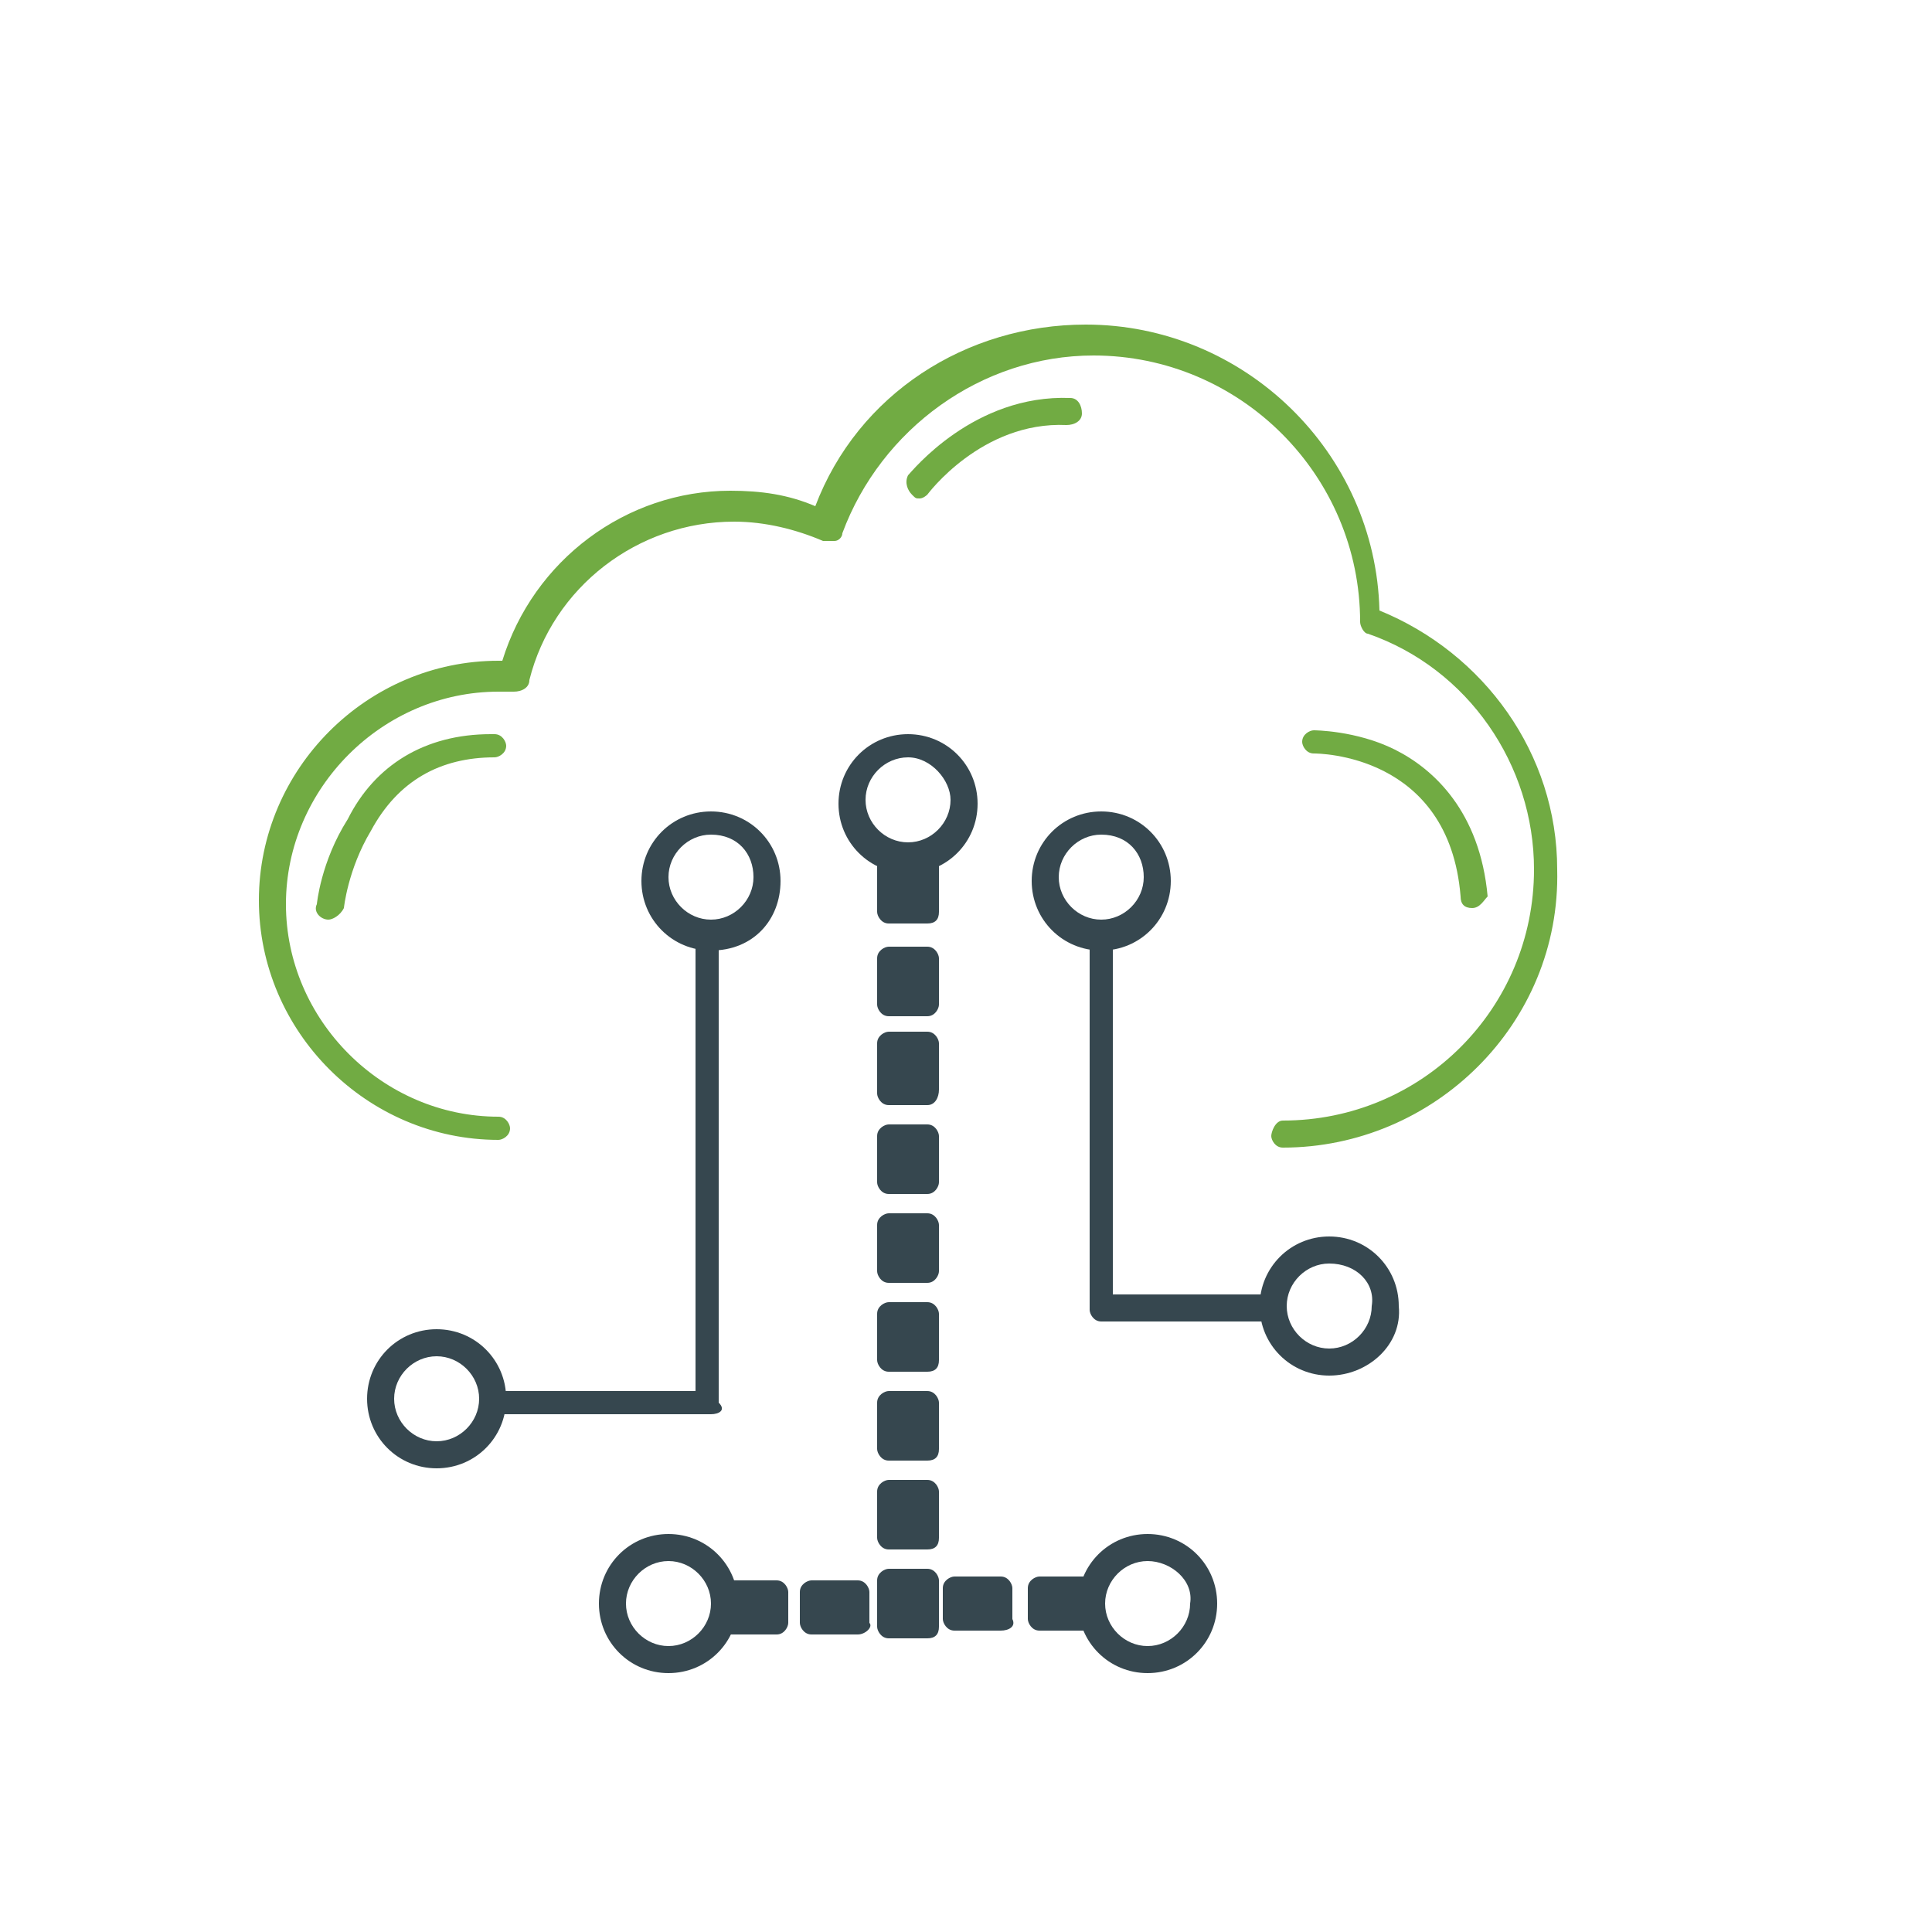 <?xml version="1.0" encoding="utf-8"?>
<!-- Generator: Adobe Illustrator 26.0.1, SVG Export Plug-In . SVG Version: 6.00 Build 0)  -->
<svg version="1.1" id="Layer_1" xmlns="http://www.w3.org/2000/svg" xmlns:xlink="http://www.w3.org/1999/xlink" x="0px" y="0px"
	 viewBox="0 0 50 50" style="enable-background:new 0 0 50 50;" xml:space="preserve">
<style type="text/css">
	.st0{fill:#36474F;}
	.st1{fill:#71AB43;}
</style>
<g>
	<g>
		<g>
			<g>
				<path class="st0" d="M18.4,24.6c-1,0-1.8-0.8-1.8-1.8s0.8-1.8,1.8-1.8s1.8,0.8,1.8,1.8S19.5,24.6,18.4,24.6z M18.4,21.6
					c-0.6,0-1.1,0.5-1.1,1.1s0.5,1.1,1.1,1.1s1.1-0.5,1.1-1.1S19.1,21.6,18.4,21.6z"/>
			</g>
		</g>
	</g>
	<g>
		<g>
			<g>
				<path class="st0" d="M23.5,22.6c-1,0-1.8-0.8-1.8-1.8s0.8-1.8,1.8-1.8s1.8,0.8,1.8,1.8S24.5,22.6,23.5,22.6z M23.5,19.6
					c-0.6,0-1.1,0.5-1.1,1.1c0,0.6,0.5,1.1,1.1,1.1c0.6,0,1.1-0.5,1.1-1.1C24.6,20.2,24.1,19.6,23.5,19.6z"/>
			</g>
		</g>
	</g>
	<g>
		<g>
			<g>
				<path class="st0" d="M11.3,38c-1,0-1.8-0.8-1.8-1.8c0-1,0.8-1.8,1.8-1.8s1.8,0.8,1.8,1.8C13.1,37.2,12.3,38,11.3,38z M11.3,35.1
					c-0.6,0-1.1,0.5-1.1,1.1c0,0.6,0.5,1.1,1.1,1.1s1.1-0.5,1.1-1.1C12.4,35.6,11.9,35.1,11.3,35.1z"/>
			</g>
		</g>
	</g>
	<g>
		<g>
			<g>
				<path class="st0" d="M17.3,43.3c-1,0-1.8-0.8-1.8-1.8c0-1,0.8-1.8,1.8-1.8s1.8,0.8,1.8,1.8C19.1,42.5,18.3,43.3,17.3,43.3z
					 M17.3,40.4c-0.6,0-1.1,0.5-1.1,1.1c0,0.6,0.5,1.1,1.1,1.1s1.1-0.5,1.1-1.1C18.4,40.9,17.9,40.4,17.3,40.4z"/>
			</g>
		</g>
	</g>
	<g>
		<g>
			<g>
				<path class="st0" d="M29.7,43.3c-1,0-1.8-0.8-1.8-1.8c0-1,0.8-1.8,1.8-1.8c1,0,1.8,0.8,1.8,1.8C31.5,42.5,30.7,43.3,29.7,43.3z
					 M29.7,40.4c-0.6,0-1.1,0.5-1.1,1.1c0,0.6,0.5,1.1,1.1,1.1c0.6,0,1.1-0.5,1.1-1.1C30.9,40.9,30.3,40.4,29.7,40.4z"/>
			</g>
		</g>
	</g>
	<g>
		<g>
			<g>
				<path class="st0" d="M18.4,36.6h-5.6c-0.2,0-0.3-0.2-0.3-0.3c0-0.2,0.2-0.3,0.3-0.3h5.2V24.3c0-0.2,0.2-0.3,0.3-0.3
					s0.3,0.2,0.3,0.3v12C18.8,36.5,18.6,36.6,18.4,36.6z"/>
			</g>
		</g>
	</g>
	<g>
		<g>
			<g>
				<path class="st0" d="M28.5,24.6c-1,0-1.8-0.8-1.8-1.8s0.8-1.8,1.8-1.8s1.8,0.8,1.8,1.8S29.5,24.6,28.5,24.6z M28.5,21.6
					c-0.6,0-1.1,0.5-1.1,1.1s0.5,1.1,1.1,1.1s1.1-0.5,1.1-1.1S29.2,21.6,28.5,21.6z"/>
			</g>
		</g>
	</g>
	<g>
		<g>
			<g>
				<path class="st0" d="M34.4,35.6c-1,0-1.8-0.8-1.8-1.8c0-1,0.8-1.8,1.8-1.8c1,0,1.8,0.8,1.8,1.8C36.3,34.8,35.4,35.6,34.4,35.6z
					 M34.4,32.7c-0.6,0-1.1,0.5-1.1,1.1c0,0.6,0.5,1.1,1.1,1.1c0.6,0,1.1-0.5,1.1-1.1C35.6,33.2,35.1,32.7,34.4,32.7z"/>
			</g>
		</g>
	</g>
	<g>
		<g>
			<g>
				<path class="st0" d="M32.8,34.2h-4.3c-0.2,0-0.3-0.2-0.3-0.3v-9.6c0-0.2,0.2-0.3,0.3-0.3s0.3,0.2,0.3,0.3v9.2h3.9
					c0.2,0,0.3,0.2,0.3,0.3S33,34.2,32.8,34.2z"/>
			</g>
		</g>
	</g>
	<g>
		<g>
			<g>
				<path class="st0" d="M20.1,42.3h-1.2c-0.2,0-0.3-0.2-0.3-0.3v-0.8c0-0.2,0.2-0.3,0.3-0.3h1.2c0.2,0,0.3,0.2,0.3,0.3v0.8
					C20.4,42.1,20.3,42.3,20.1,42.3z"/>
			</g>
		</g>
	</g>
	<g>
		<g>
			<g>
				<path class="st0" d="M22.2,42.3H21c-0.2,0-0.3-0.2-0.3-0.3v-0.8c0-0.2,0.2-0.3,0.3-0.3h1.2c0.2,0,0.3,0.2,0.3,0.3v0.8
					C22.6,42.1,22.4,42.3,22.2,42.3z"/>
			</g>
		</g>
	</g>
	<g>
		<g>
			<g>
				<path class="st0" d="M25.9,42.2h-1.2c-0.2,0-0.3-0.2-0.3-0.3v-0.8c0-0.2,0.2-0.3,0.3-0.3h1.2c0.2,0,0.3,0.2,0.3,0.3v0.8
					C26.3,42.1,26.1,42.2,25.9,42.2z"/>
			</g>
		</g>
	</g>
	<g>
		<g>
			<g>
				<path class="st0" d="M28.1,42.2h-1.2c-0.2,0-0.3-0.2-0.3-0.3v-0.8c0-0.2,0.2-0.3,0.3-0.3h1.2c0.2,0,0.3,0.2,0.3,0.3v0.8
					C28.4,42.1,28.3,42.2,28.1,42.2z"/>
			</g>
		</g>
	</g>
	<g>
		<g>
			<g>
				<path class="st0" d="M24,23.9H23c-0.2,0-0.3-0.2-0.3-0.3v-1.2c0-0.2,0.2-0.3,0.3-0.3H24c0.2,0,0.3,0.2,0.3,0.3v1.2
					C24.3,23.8,24.2,23.9,24,23.9z"/>
			</g>
		</g>
	</g>
	<g>
		<g>
			<g>
				<path class="st0" d="M24,26.3H23c-0.2,0-0.3-0.2-0.3-0.3v-1.2c0-0.2,0.2-0.3,0.3-0.3H24c0.2,0,0.3,0.2,0.3,0.3v1.2
					C24.3,26.1,24.2,26.3,24,26.3z"/>
			</g>
		</g>
	</g>
	<g>
		<g>
			<g>
				<path class="st0" d="M24,28.6H23c-0.2,0-0.3-0.2-0.3-0.3V27c0-0.2,0.2-0.3,0.3-0.3H24c0.2,0,0.3,0.2,0.3,0.3v1.2
					C24.3,28.4,24.2,28.6,24,28.6z"/>
			</g>
		</g>
	</g>
	<g>
		<g>
			<g>
				<path class="st0" d="M24,30.9H23c-0.2,0-0.3-0.2-0.3-0.3v-1.2c0-0.2,0.2-0.3,0.3-0.3H24c0.2,0,0.3,0.2,0.3,0.3v1.2
					C24.3,30.7,24.2,30.9,24,30.9z"/>
			</g>
		</g>
	</g>
	<g>
		<g>
			<g>
				<path class="st0" d="M24,33.2H23c-0.2,0-0.3-0.2-0.3-0.3v-1.2c0-0.2,0.2-0.3,0.3-0.3H24c0.2,0,0.3,0.2,0.3,0.3v1.2
					C24.3,33,24.2,33.2,24,33.2z"/>
			</g>
		</g>
	</g>
	<g>
		<g>
			<g>
				<path class="st0" d="M24,35.5H23c-0.2,0-0.3-0.2-0.3-0.3V34c0-0.2,0.2-0.3,0.3-0.3H24c0.2,0,0.3,0.2,0.3,0.3v1.2
					C24.3,35.4,24.2,35.5,24,35.5z"/>
			</g>
		</g>
	</g>
	<g>
		<g>
			<g>
				<path class="st0" d="M24,37.8H23c-0.2,0-0.3-0.2-0.3-0.3v-1.2c0-0.2,0.2-0.3,0.3-0.3H24c0.2,0,0.3,0.2,0.3,0.3v1.2
					C24.3,37.7,24.2,37.8,24,37.8z"/>
			</g>
		</g>
	</g>
	<g>
		<g>
			<g>
				<path class="st0" d="M24,40.1H23c-0.2,0-0.3-0.2-0.3-0.3v-1.2c0-0.2,0.2-0.3,0.3-0.3H24c0.2,0,0.3,0.2,0.3,0.3v1.2
					C24.3,40,24.2,40.1,24,40.1z"/>
			</g>
		</g>
	</g>
	<g>
		<g>
			<g>
				<path class="st0" d="M24,42.4H23c-0.2,0-0.3-0.2-0.3-0.3v-1.2c0-0.2,0.2-0.3,0.3-0.3H24c0.2,0,0.3,0.2,0.3,0.3v1.2
					C24.3,42.3,24.2,42.4,24,42.4z"/>
			</g>
		</g>
	</g>
	<g>
		<g>
			<g>
				<g>
					<path class="st1" d="M8.5,23.8C8.5,23.8,8.4,23.8,8.5,23.8c-0.2,0-0.4-0.2-0.3-0.4c0,0,0.1-1.1,0.8-2.2C9.7,19.8,11,19,12.7,19
						c0,0,0,0,0.1,0c0.2,0,0.3,0.2,0.3,0.3c0,0.2-0.2,0.3-0.3,0.3c-1.4,0-2.5,0.6-3.2,1.9c-0.6,1-0.7,2-0.7,2
						C8.8,23.7,8.6,23.8,8.5,23.8z"/>
				</g>
			</g>
		</g>
		<g>
			<g>
				<g>
					<path class="st1" d="M23.8,12.9c-0.1,0-0.1,0-0.2-0.1c-0.1-0.1-0.2-0.3-0.1-0.5c0.1-0.1,1.7-2.1,4.2-2c0.2,0,0.3,0.2,0.3,0.4
						c0,0.2-0.2,0.3-0.4,0.3c-2.2-0.1-3.6,1.8-3.6,1.8C24,12.8,23.9,12.9,23.8,12.9z"/>
				</g>
			</g>
		</g>
		<g>
			<g>
				<g>
					<path class="st1" d="M38.1,23.5c-0.2,0-0.3-0.1-0.3-0.3c-0.3-3.7-3.7-3.7-3.8-3.7c0,0,0,0,0,0c-0.2,0-0.3-0.2-0.3-0.3
						c0-0.2,0.2-0.3,0.3-0.3c0,0,1.1,0,2.1,0.5c1,0.5,2.2,1.6,2.4,3.8C38.4,23.3,38.3,23.5,38.1,23.5C38.1,23.5,38.1,23.5,38.1,23.5
						z"/>
				</g>
			</g>
		</g>
		<g>
			<g>
				<g>
					<path class="st1" d="M33.2,29.7c-0.2,0-0.3-0.2-0.3-0.3S33,29,33.2,29c3.6,0,6.5-2.9,6.5-6.5c0-2.7-1.7-5.2-4.3-6.1
						c-0.1,0-0.2-0.2-0.2-0.3l0,0c0,0,0,0,0,0c0-3.8-3.1-6.9-6.9-6.9c-2.9,0-5.5,1.9-6.5,4.6c0,0.1-0.1,0.2-0.2,0.2
						c-0.1,0-0.2,0-0.3,0c-0.7-0.3-1.5-0.5-2.3-0.5c-2.5,0-4.7,1.7-5.3,4.1c0,0.2-0.2,0.3-0.4,0.3c-0.1,0-0.3,0-0.4,0
						c-3,0-5.5,2.5-5.5,5.5c0,3,2.5,5.5,5.5,5.5c0.2,0,0.3,0.2,0.3,0.3c0,0.2-0.2,0.3-0.3,0.3c-3.4,0-6.2-2.8-6.2-6.2
						c0-3.4,2.8-6.2,6.2-6.2c0,0,0.1,0,0.1,0c0.8-2.6,3.2-4.4,5.9-4.4c0.8,0,1.5,0.1,2.2,0.4c1.1-2.9,3.9-4.7,7-4.7
						c4.1,0,7.5,3.3,7.6,7.4c2.7,1.1,4.6,3.7,4.6,6.7C40.4,26.5,37.1,29.7,33.2,29.7z"/>
				</g>
			</g>
		</g>
	</g>
</g>
</svg>
